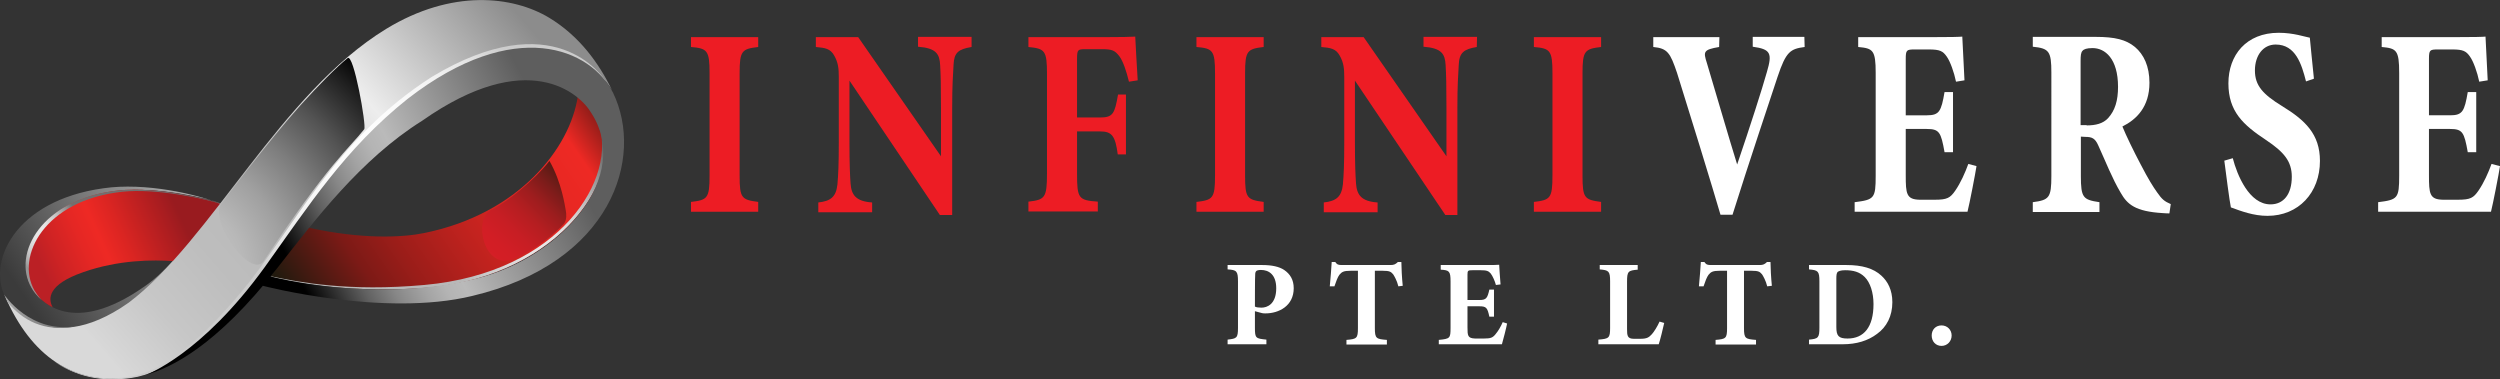 <?xml version="1.0" encoding="utf-8"?>
<!-- Generator: Adobe Illustrator 28.2.0, SVG Export Plug-In . SVG Version: 6.00 Build 0)  -->
<svg version="1.1" id="_レイヤー_1" xmlns="http://www.w3.org/2000/svg" xmlns:xlink="http://www.w3.org/1999/xlink" x="0px"
	 y="0px" viewBox="0 0 915 138.8" style="enable-background:new 0 0 915 138.8;" xml:space="preserve">
<rect x="0" y="0" width="915" height="138.8" fill="#333333" stroke="none"/>
<style type="text/css">
	.st0{fill:#ED1C24;}
	.st1{fill:#FFFFFF;}
	.st2{fill:url(#SVGID_1_);}
	.st3{fill:url(#SVGID_00000093147224851083783620000001022780813543904658_);}
	.st4{fill:url(#SVGID_00000068655066034260513880000013179528079304228237_);}
	.st5{fill:url(#SVGID_00000072979502820427836730000013355535367899319442_);}
	.st6{fill:url(#SVGID_00000115513731117423220020000004742851983700253587_);}
	.st7{fill:url(#SVGID_00000179630648704194400800000002970503429669278353_);}
	.st8{fill:url(#SVGID_00000057122477976087894090000006912113443775858818_);}
	.st9{fill:url(#SVGID_00000072268822254900048430000006370559584292149909_);}
	.st10{fill:url(#SVGID_00000085246603252177944100000009577473096320489375_);}
	.st11{fill:url(#SVGID_00000120547326314240710400000005028712422463760026_);}
	.st12{fill:url(#SVGID_00000158747641303148956710000005842026293985148808_);}
	.st13{fill:url(#SVGID_00000132782547353019968580000016645261914092019381_);}
</style>
<path class="st0" d="M252.9,77.5v-3.6c6-0.7,6.8-1.3,6.8-9.6V26.8c0-8.3-0.8-9.1-6.8-9.6v-3.6h24.6v3.6c-6,0.7-6.8,1.4-6.8,9.6v37.5
	c0,8.2,0.7,8.8,6.8,9.6v3.6L252.9,77.5L252.9,77.5z"/>
<path class="st0" d="M355.6,17.2c-4.9,0.8-6.4,2.1-6.6,6.5c-0.2,3.8-0.5,7.2-0.5,15.8v39.2H344l-33.1-49.2v22.3
	c0,8.6,0.2,12.4,0.4,15.3c0.3,4.3,2,6.6,7.9,7v3.6h-19.7v-3.6c4.5-0.5,6.5-2,7-6.6c0.3-3.5,0.5-7.1,0.5-15.7V28.3
	c0-3.2-0.2-5.4-1.7-8c-1.4-2.5-3.3-2.8-6.7-3.1v-3.6h15.5l30.3,43.6V39.4c0-8.6-0.1-11.8-0.3-15.5c-0.2-4.2-1.5-6.3-8.1-6.8v-3.6
	h19.6C355.6,13.5,355.6,17.2,355.6,17.2z"/>
<path class="st0" d="M413.2,29.9c-0.9-3.7-2.1-7.4-3.5-9.3c-1.7-2.2-2.7-2.6-6.5-2.6h-6c-2.7,0-3,0.2-3,3.5v21.5h8.5
	c4.7,0,5.3-1.5,6.5-8.4h2.9v21.9h-3c-0.9-6.7-2.1-8.4-6.4-8.4h-8.5v15.4c0,9.1,0.5,9.8,7.6,10.3v3.6h-25.4v-3.6
	c6-0.7,6.8-1.3,6.8-10.3V27.3c0-8.8-0.7-9.5-6.8-10.1v-3.6h27c6.8,0,10.8-0.1,12.1-0.2c0.1,1.7,0.5,10.1,0.9,16L413.2,29.9
	L413.2,29.9z"/>
<path class="st0" d="M437.9,77.5v-3.6c6-0.7,6.8-1.3,6.8-9.6V26.8c0-8.3-0.8-9.1-6.8-9.6v-3.6h24.6v3.6c-6,0.7-6.8,1.4-6.8,9.6v37.5
	c0,8.2,0.7,8.8,6.8,9.6v3.6L437.9,77.5L437.9,77.5z"/>
<path class="st0" d="M540.5,17.2c-4.8,0.8-6.4,2.1-6.6,6.5c-0.2,3.8-0.5,7.2-0.5,15.8v39.2H529l-33.1-49.2v22.3
	c0,8.6,0.2,12.4,0.4,15.3c0.3,4.3,2,6.6,7.9,7v3.6h-19.7v-3.6c4.5-0.5,6.5-2,7-6.6c0.3-3.5,0.5-7.1,0.5-15.7V28.3
	c0-3.2-0.2-5.4-1.7-8c-1.4-2.5-3.3-2.8-6.7-3.1v-3.6h15.5l30.3,43.6V39.4c0-8.6-0.1-11.8-0.3-15.5c-0.2-4.2-1.5-6.3-8.1-6.8v-3.6
	h19.6L540.5,17.2L540.5,17.2z"/>
<path class="st0" d="M561.4,77.5v-3.6c6-0.7,6.8-1.3,6.8-9.6V26.8c0-8.3-0.8-9.1-6.8-9.6v-3.6h24.6v3.6c-6,0.7-6.8,1.4-6.8,9.6v37.5
	c0,8.2,0.7,8.8,6.8,9.6v3.6L561.4,77.5L561.4,77.5z"/>
<path class="st1" d="M660.5,17.2c-5.2,0.7-6.8,1.6-9.9,10.9c-2.5,7.6-10.7,32-16.5,50.5h-4.4c-2.2-7.7-12.6-41.5-15.9-51.9
	c-2.5-7.4-3.5-9-8.7-9.5v-3.6h24.2l-0.1,3.6c-5.8,1-5.8,1.7-4.5,5.8c2.5,8.3,8.4,28.6,11.1,37.2c4.8-14.1,9.1-27.5,10.9-33.9
	c2-6.8,1.4-8.3-5.2-9.2v-3.6h18.9L660.5,17.2L660.5,17.2z"/>
<path class="st1" d="M723.4,60.8c-0.4,2.7-2.6,14-3.3,16.7h-41.3V74c7.2-0.9,7.7-1.4,7.7-9.7V26.7c0-8.4-1-9-6.4-9.5v-3.6H706
	c8.3,0,11.1-0.1,12.2-0.2c0.1,1.8,0.5,9.9,0.8,16l-3.1,0.5c-0.7-3.4-2.1-7.4-3.4-9.2c-1.4-2-2.5-2.6-6.5-2.6h-5.2
	c-3,0-3.3,0.2-3.3,3.5v20.6h7.8c4.5,0,5.2-1.5,6.4-8.5h3.1v22h-3.1c-1.3-7.3-1.9-8.5-6.5-8.5h-7.7v16.9c0,6.8,0.2,8.9,5.1,9h5.6
	c4.5,0,5.6-0.7,7.4-3.3c2-2.9,3.6-6.5,4.8-9.8L723.4,60.8L723.4,60.8z"/>
<path class="st1" d="M794,78.1c-0.5,0-1.4,0-2.4-0.1c-10.1-0.6-13-3.2-15.4-7.4c-3.2-5.4-5.5-11.4-8.2-17.3
	c-1.2-2.7-2.3-3.2-4.8-3.2l-1.6-0.1v14.4c0,8,0.8,8.7,6.8,9.6v3.6H744v-3.6c6-0.8,6.8-1.6,6.8-9.6V26.6c0-7.8-0.8-8.9-6.8-9.5v-3.6
	h23c7.1,0,11.1,1,14.4,3.7c3.2,2.7,5.3,7,5.3,13.1c0,8.8-4.7,13.4-9.9,16c1.2,3,4.3,9.4,6.7,13.9c2.8,5.4,4.5,8.1,6,10.2
	c1.8,2.6,2.7,3.3,5,4.3L794,78.1L794,78.1z M763.7,45.9c3.4,0,6-0.7,7.8-2.6c2.6-2.8,3.7-6.5,3.7-11.5c0-10.4-4.8-14.2-9.3-14.2
	c-2.2,0-3.2,0.4-3.7,1c-0.6,0.6-0.7,1.8-0.7,3.7v23.5H763.7L763.7,45.9z"/>
<path class="st1" d="M844,29.8c-1.6-6.3-3.8-13.5-11.1-13.5c-4.6,0-7.6,4-7.6,9.5s2.9,8.7,9.9,13c8.5,5.2,13.9,10.3,13.9,20.1
	c0,11.6-7.8,20.1-19.2,20.1c-5.1,0-9.6-1.7-13.4-3.1c-0.5-2.3-1.8-12.5-2.4-17.1l3.1-0.9c1.6,6.2,6,16.9,13.8,16.9
	c4.8,0,7.8-3.7,7.8-10.1c0-5.7-2.9-9.1-9.5-13.5c-8.3-5.5-13.7-10.4-13.7-20.7s6.5-18.5,18.4-18.5c5.5,0,9.6,1.5,11.4,1.8
	c0.3,3.6,0.9,8.8,1.5,15L844,29.8L844,29.8z"/>
<path class="st1" d="M915,60.8c-0.4,2.7-2.6,14-3.3,16.7h-41.3V74c7.2-0.9,7.7-1.4,7.7-9.7V26.7c0-8.4-1-9-6.4-9.5v-3.6h25.8
	c8.3,0,11.1-0.1,12.2-0.2c0.1,1.8,0.5,9.9,0.8,16l-3.1,0.5c-0.7-3.4-2.1-7.4-3.4-9.2c-1.4-2-2.5-2.6-6.5-2.6h-5.2
	c-3,0-3.3,0.2-3.3,3.5v20.6h7.8c4.5,0,5.2-1.5,6.4-8.5h3.1v22h-3.1c-1.3-7.3-1.9-8.5-6.5-8.5H889v16.9c0,6.8,0.2,8.9,5.1,9h5.6
	c4.5,0,5.6-0.7,7.4-3.3c2-2.9,3.6-6.5,4.8-9.8L915,60.8L915,60.8z"/>
<g>
	
		<linearGradient id="SVGID_1_" gradientUnits="userSpaceOnUse" x1="58.099" y1="20.671" x2="28.209" y2="6.371" gradientTransform="matrix(1 0 0 -1 0 140)">
		<stop  offset="0" style="stop-color:#CCCCCC"/>
		<stop  offset="0.18" style="stop-color:#C8C8C8"/>
		<stop  offset="0.32" style="stop-color:#BEBEBE"/>
		<stop  offset="0.45" style="stop-color:#AEAEAE"/>
		<stop  offset="0.58" style="stop-color:#969696"/>
		<stop  offset="0.69" style="stop-color:#787878"/>
		<stop  offset="0.81" style="stop-color:#525252"/>
		<stop  offset="0.92" style="stop-color:#272727"/>
		<stop  offset="1" style="stop-color:#000000"/>
	</linearGradient>
	<path class="st2" d="M38,138c-1.4-0.3-2.5-1.1-3.7-2c-5.1-4.1-8.5-11.2-9.1-13.2c-0.5-1.6-0.8-2.2,1.4-2.5
		c0.8-0.1,11.3-2.1,19.3-8.3c5-3.8,15.8,16.6,13,20C53.5,138.5,39.4,138.3,38,138z"/>
	<g>
		
			<linearGradient id="SVGID_00000152261028794958002830000015177996168186260615_" gradientUnits="userSpaceOnUse" x1="78.791" y1="78.838" x2="9.089" y2="31.117" gradientTransform="matrix(1 0 0 -1 0 140)">
			<stop  offset="0" style="stop-color:#C2C2C2"/>
			<stop  offset="1" style="stop-color:#3B3B3B"/>
		</linearGradient>
		<path style="fill:url(#SVGID_00000152261028794958002830000015177996168186260615_);" d="M37.9,68.9C5.2,73.4-5,96.2,2.2,109.2
			c0,0,14,24.6,46.5,0.8C62.1,100,79.4,76,80.8,74.6C71.9,71,53.1,66.7,37.9,68.9L37.9,68.9z M52.8,104.9c-26,18.2-38,6-41,0.4
			C4.9,93,16.2,72.7,43.9,69.8c14.3-1.5,32.5,2.9,36.1,4.4C68.7,89.3,61.8,98.7,52.8,104.9z"/>
		
			<linearGradient id="SVGID_00000049901556210138832080000003891954776765122458_" gradientUnits="userSpaceOnUse" x1="15.342" y1="41.705" x2="64.662" y2="63.935" gradientTransform="matrix(1 0 0 -1 0 140)">
			<stop  offset="0" style="stop-color:#BB2025"/>
			<stop  offset="0.13" style="stop-color:#CE2324"/>
			<stop  offset="0.32" style="stop-color:#E52724"/>
			<stop  offset="0.44" style="stop-color:#EE2924"/>
			<stop  offset="0.59" style="stop-color:#DB2522"/>
			<stop  offset="0.9" style="stop-color:#AA1D20"/>
			<stop  offset="1" style="stop-color:#991B1F"/>
		</linearGradient>
		<path style="fill:url(#SVGID_00000049901556210138832080000003891954776765122458_);" d="M43.4,69.7c-28.1,3-38.7,23.3-31.8,35.6
			c1.1,2.1,3.9,5.3,7.7,7.2c-1.8-3.2-1.8-8.4,11.2-12.9c12.8-4.5,25.5-4.6,33.1-4c6.5-6.3,12-12.5,17.9-20.7
			C77.8,73.2,57.7,68.2,43.4,69.7L43.4,69.7z"/>
		
			<linearGradient id="SVGID_00000095315421965048344450000007782585166090703249_" gradientUnits="userSpaceOnUse" x1="16.41" y1="34.76" x2="37.2" y2="52.169" gradientTransform="matrix(1 0 0 -1 0 140)">
			<stop  offset="0" style="stop-color:#969696"/>
			<stop  offset="0" style="stop-color:#9A9A9A"/>
			<stop  offset="8.000000e-02" style="stop-color:#B6B6B6"/>
			<stop  offset="0.16" style="stop-color:#CCCCCC"/>
			<stop  offset="0.25" style="stop-color:#DBDBDB"/>
			<stop  offset="0.34" style="stop-color:#E5E5E5"/>
			<stop  offset="0.48" style="stop-color:#E8E8E8"/>
			<stop  offset="0.57" style="stop-color:#E2E2E2"/>
			<stop  offset="0.66" style="stop-color:#D4D4D4"/>
			<stop  offset="0.77" style="stop-color:#BCBCBC"/>
			<stop  offset="0.88" style="stop-color:#9A9A9A"/>
			<stop  offset="1" style="stop-color:#707070"/>
		</linearGradient>
		<path style="fill:url(#SVGID_00000095315421965048344450000007782585166090703249_);" d="M12.6,106.3c-7-12.5,3.7-33,32-36.1
			c12.9-1.4,30.7,2.6,36.8,4.6c0,0,0,0,0,0c-3.6-1.6-23.8-6.6-38.1-5.1c-28.1,3-39,23.2-31.8,35.6c0.7,1.3,2,3,3.8,4.6
			C14.1,108.6,13.2,107.3,12.6,106.3L12.6,106.3z"/>
		
			<linearGradient id="SVGID_00000049216103388855755930000016119217142727678351_" gradientUnits="userSpaceOnUse" x1="41.777" y1="7.462" x2="189.157" y2="135.342" gradientTransform="matrix(1 0 0 -1 0 140)">
			<stop  offset="0" style="stop-color:#D9D9D9"/>
			<stop  offset="0" style="stop-color:#D8D8D8"/>
			<stop  offset="0.13" style="stop-color:#C7C7C7"/>
			<stop  offset="0.27" style="stop-color:#BDBDBD"/>
			<stop  offset="0.43" style="stop-color:#BABABA"/>
			<stop  offset="0.68" style="stop-color:#EDEDED"/>
			<stop  offset="1" style="stop-color:#8C8C8C"/>
		</linearGradient>
		<path style="fill:url(#SVGID_00000049216103388855755930000016119217142727678351_);" d="M159.2,29.4C206,1.3,224,33,224,33
			c-4.9-10.1-12.1-19.9-23-26.5c-13.3-8-35.6-10.6-59.7,4.1C102.7,34.2,77.2,88,47.2,110.7c-31.1,22-45.3-2.1-45.3-2.1
			c9.5,21.6,24.8,32.6,46.1,29.5c12.2-1.7,28.4-12.3,42.7-30.5C108.5,85.1,124.3,52.8,159.2,29.4L159.2,29.4z"/>
		
			<radialGradient id="SVGID_00000170237962397343367090000013774470004151413670_" cx="142.53" cy="78.17" r="60.76" gradientTransform="matrix(1 0 0 -1 0 140)" gradientUnits="userSpaceOnUse">
			<stop  offset="0" style="stop-color:#FFFFFF"/>
			<stop  offset="0.35" style="stop-color:#FCFCFC"/>
			<stop  offset="0.59" style="stop-color:#F3F3F3"/>
			<stop  offset="0.8" style="stop-color:#E4E4E4"/>
			<stop  offset="0.98" style="stop-color:#CECECE"/>
			<stop  offset="1" style="stop-color:#CCCCCC"/>
		</radialGradient>
		<path style="fill:url(#SVGID_00000170237962397343367090000013774470004151413670_);" d="M158.1,28.1
			c-35.8,22.8-51.4,56.8-69.9,78.9c-15.1,18-28.2,28.4-39.3,30.6c-10.5,2.1-20.4,0.3-29.2-5.4c7.9,5.5,17.4,7.8,28.5,6.1
			c12.2-1.7,28.7-13.4,43.1-31.6c17.8-22.5,32.1-53.9,68.1-77.1c37.3-22.4,56.4-6.7,62.5,0.5C220.4,27.6,202.7,1.3,158.1,28.1
			L158.1,28.1z"/>
		
			<linearGradient id="SVGID_00000178906512083758464160000003863486233370244285_" gradientUnits="userSpaceOnUse" x1="112.103" y1="22.856" x2="220.753" y2="98.236" gradientTransform="matrix(1 0 0 -1 0 140)">
			<stop  offset="0" style="stop-color:#211A0E"/>
			<stop  offset="0.21" style="stop-color:#7D1A16"/>
			<stop  offset="0.32" style="stop-color:#9A1D19"/>
			<stop  offset="0.49" style="stop-color:#BE221E"/>
			<stop  offset="0.64" style="stop-color:#D82621"/>
			<stop  offset="0.78" style="stop-color:#E82823"/>
			<stop  offset="0.88" style="stop-color:#EE2924"/>
			<stop  offset="1" style="stop-color:#7D1A16"/>
		</linearGradient>
		<path style="fill:url(#SVGID_00000178906512083758464160000003863486233370244285_);" d="M218.4,43.7c-2.2-3.3-4.4-7.3-6.9-8.6
			c-2.8,19.2-21.7,43.2-56.3,50.2c-7.8,1.6-22.5,2.4-42.4-2c-3.3,3.5-10.8,13.5-13.8,17.9c6,2.2,31.9,6.4,58.2,4
			C205.6,100.6,230.7,62.8,218.4,43.7L218.4,43.7z"/>
		
			<linearGradient id="SVGID_00000110432384327146081650000003049887709373906072_" gradientUnits="userSpaceOnUse" x1="225.188" y1="76.286" x2="163.328" y2="55.496" gradientTransform="matrix(1 0 0 -1 0 140)">
			<stop  offset="0" style="stop-color:#5C5C5C"/>
			<stop  offset="3.000000e-02" style="stop-color:#6E6E6E"/>
			<stop  offset="0.1" style="stop-color:#939393"/>
			<stop  offset="0.17" style="stop-color:#B2B2B2"/>
			<stop  offset="0.25" style="stop-color:#C9C9C9"/>
			<stop  offset="0.33" style="stop-color:#DADADA"/>
			<stop  offset="0.42" style="stop-color:#E4E4E4"/>
			<stop  offset="0.53" style="stop-color:#E8E8E8"/>
			<stop  offset="0.66" style="stop-color:#DFDFDF"/>
			<stop  offset="0.88" style="stop-color:#C8C8C8"/>
			<stop  offset="1" style="stop-color:#B8B8B8"/>
		</linearGradient>
		<path style="fill:url(#SVGID_00000110432384327146081650000003049887709373906072_);" d="M218.9,44.6
			c7.5,20.4-13.7,55.2-63.6,59.7c-27.7,2.5-45.8-1-56.2-3.2c0,0-0.1,0.1-0.1,0.1c6,2.2,31.9,6.4,58.2,4
			C204.9,100.7,229.9,63.9,218.9,44.6z"/>
		
			<linearGradient id="SVGID_00000129920006206958549080000016139530883856508592_" gradientUnits="userSpaceOnUse" x1="108.682" y1="39.316" x2="203.292" y2="89.226" gradientTransform="matrix(1 0 0 -1 0 140)">
			<stop  offset="0" style="stop-color:#000000"/>
			<stop  offset="9.000000e-02" style="stop-color:#313131"/>
			<stop  offset="0.18" style="stop-color:#616161"/>
			<stop  offset="0.27" style="stop-color:#878787"/>
			<stop  offset="0.36" style="stop-color:#A3A3A3"/>
			<stop  offset="0.43" style="stop-color:#B4B4B4"/>
			<stop  offset="0.49" style="stop-color:#BABABA"/>
			<stop  offset="1" style="stop-color:#5E5E5E"/>
		</linearGradient>
		<path style="fill:url(#SVGID_00000129920006206958549080000016139530883856508592_);" d="M96.8,97.9
			c16.2-22.6,29.6-43.6,52.5-61.8c39.2-30.3,67-18.2,75.1-2.1c11.5,23.8-0.6,62.2-51.5,74.3c-32.4,7.9-76.7-3.7-76.7-3.7l2.8-3.4
			c0,0,38.2,10.2,75.6,0.7c31.4-8,56.6-37.6,41.9-60.4c-4.3-7.5-23.4-24.4-62,2.7c-22.4,14-39.3,36.4-53,53.9
			c-22.6,28.9-39.1,36.5-47.8,39C53.7,137,73.6,129.9,96.8,97.9L96.8,97.9z"/>
		
			<linearGradient id="SVGID_00000053519931647114259860000006875104828050750646_" gradientUnits="userSpaceOnUse" x1="1.48" y1="26.027" x2="28.38" y2="26.027" gradientTransform="matrix(1 0 0 -1 0 140)">
			<stop  offset="0" style="stop-color:#ABABAB"/>
			<stop  offset="0.34" style="stop-color:#909090"/>
			<stop  offset="0.66" style="stop-color:#7E7E7E"/>
			<stop  offset="0.9" style="stop-color:#787878"/>
		</linearGradient>
		<path style="fill:url(#SVGID_00000053519931647114259860000006875104828050750646_);" d="M1.5,107.8c0.5,1,1.4,3.1,1.6,3.2
			c4.9,5.7,12.7,11,25.3,8.3C11.2,122.5,1.5,107.8,1.5,107.8L1.5,107.8z"/>
	</g>
	
		<radialGradient id="SVGID_00000158015167168775458160000004121034360617019822_" cx="62.91" cy="40.13" r="103.38" gradientTransform="matrix(1 0 0 -1 0 140)" gradientUnits="userSpaceOnUse">
		<stop  offset="0" style="stop-color:#CCCCCC"/>
		<stop  offset="0.12" style="stop-color:#C6C6C6"/>
		<stop  offset="0.26" style="stop-color:#B8B8B8"/>
		<stop  offset="0.41" style="stop-color:#A0A0A0"/>
		<stop  offset="0.57" style="stop-color:#7E7E7E"/>
		<stop  offset="0.74" style="stop-color:#535353"/>
		<stop  offset="0.91" style="stop-color:#1F1F1F"/>
		<stop  offset="1" style="stop-color:#000000"/>
	</radialGradient>
	<path style="fill:url(#SVGID_00000158015167168775458160000004121034360617019822_);" d="M110,38.5c6.7-7.4,13.4-14.2,17.2-17.2
		c2.2-2.2,7,24.9,6.1,26c-5.4,6.9-13,12.4-36.9,48.4c-4.8,6.3-20-14.8-15.4-21.2C82.8,72.2,98.7,51.1,110,38.5L110,38.5z"/>
	
		<linearGradient id="SVGID_00000091722058434599029400000010547571456522919849_" gradientUnits="userSpaceOnUse" x1="25.924" y1="54.936" x2="-20.966" y2="37.986" gradientTransform="matrix(0.901 -0.433 -0.433 -0.901 212.411 120.731)">
		<stop  offset="0" style="stop-color:#211A0E"/>
		<stop  offset="1.000000e-02" style="stop-color:#271A0E"/>
		<stop  offset="0.14" style="stop-color:#551B14"/>
		<stop  offset="0.27" style="stop-color:#7C1C1A"/>
		<stop  offset="0.4" style="stop-color:#9D1D1E"/>
		<stop  offset="0.54" style="stop-color:#B61E21"/>
		<stop  offset="0.68" style="stop-color:#C71E24"/>
		<stop  offset="0.83" style="stop-color:#D21E25"/>
		<stop  offset="1" style="stop-color:#D61F26"/>
	</linearGradient>
	<path style="fill:url(#SVGID_00000091722058434599029400000010547571456522919849_);" d="M201.1,58.9c4.5,7.8,5.7,16.7,6,18.3
		c0.2,1,0.4,3.3-0.7,4.7c-2.9,3.2-10.6,9.9-18.8,13c-10.4,4-14.7-14.8-7.8-18.1C185.2,74.3,195.8,65.8,201.1,58.9L201.1,58.9z"/>
</g>
<g>
	<path class="st1" d="M462,97c3.5,0,6.2,0.6,8,1.8c2.2,1.5,3.5,3.6,3.5,6.7c0,6.5-5.5,9.2-10.3,9.2c-0.5,0-1,0-1.3-0.1l-2.6-0.7v6.1
		c0,3.8,0.3,3.9,4.2,4.3v1.7h-14.2v-1.7c3.3-0.4,3.8-0.5,3.8-4.3v-17c0-3.8-0.5-4.2-3.8-4.4V97L462,97L462,97z M459.3,112.2
		c0.5,0.3,1.4,0.4,2.4,0.4c2,0,5.4-1.2,5.4-7.1c0-5-2.7-6.7-5.6-6.7c-0.9,0-1.5,0.2-1.7,0.4c-0.3,0.3-0.4,0.7-0.4,1.4
		C459.3,100.7,459.3,112.2,459.3,112.2z"/>
	<path class="st1" d="M511.8,104.8c-0.5-2.1-1.5-3.8-1.9-4.4c-0.8-0.9-1.2-1.3-3.8-1.3h-2.9v21c0,3.8,0.5,4,4.4,4.3v1.7h-14.8v-1.7
		c3.8-0.3,4.2-0.6,4.2-4.3v-21h-2.7c-2.5,0-3.2,0.4-4.1,1.5c-0.6,0.8-1.2,2.4-1.8,4.2h-1.7c0.3-3.3,0.6-6.7,0.7-8.9h1.3
		c0.7,1,1.2,1.1,2.5,1.1h17.8c1.2,0,1.8-0.3,2.6-1.1h1.3c0,1.9,0.2,5.8,0.5,8.7L511.8,104.8L511.8,104.8z"/>
	<path class="st1" d="M551.6,118.4c-0.2,1.2-1.5,6.3-1.9,7.6h-23.1v-1.6c4.1-0.4,4.3-0.6,4.3-4.4v-17c0-3.8-0.5-4.1-3.6-4.3V97h14.5
		c4.7,0,6.2,0,6.9-0.1c0,0.8,0.3,4.5,0.5,7.2l-1.7,0.2c-0.4-1.5-1.2-3.3-1.9-4.2c-0.8-0.9-1.4-1.2-3.7-1.2H539
		c-1.7,0-1.9,0.1-1.9,1.6v9.3h4.4c2.5,0,2.9-0.7,3.6-3.8h1.7v9.9h-1.7c-0.7-3.3-1.1-3.8-3.7-3.8h-4.3v7.7c0,3.1,0.1,4,2.8,4.1h3.2
		c2.5,0,3.2-0.3,4.2-1.5c1.1-1.3,2-2.9,2.7-4.5L551.6,118.4L551.6,118.4z"/>
	<path class="st1" d="M609.1,118.2c-0.4,1.9-1.6,6.7-2,7.8H585v-1.7c3.9-0.3,4.3-0.6,4.3-4.3v-17c0-3.8-0.5-4.1-3.8-4.4V97h13.9v1.7
		c-3.5,0.3-3.9,0.6-3.9,4.4v17.3c0,2.4,0.1,3.6,2.5,3.6c0.1,0,2.1,0,2.3,0c2.5,0,3.2-0.5,4.3-1.7c0.8-0.9,2-2.8,2.8-4.6L609.1,118.2
		L609.1,118.2z"/>
	<path class="st1" d="M646.8,104.8c-0.5-2.1-1.5-3.8-1.9-4.4c-0.8-0.9-1.2-1.3-3.8-1.3h-2.8v21c0,3.8,0.5,4,4.4,4.3v1.7h-14.8v-1.7
		c3.8-0.3,4.2-0.6,4.2-4.3v-21h-2.7c-2.5,0-3.2,0.4-4.1,1.5c-0.6,0.8-1.2,2.4-1.8,4.2h-1.7c0.3-3.3,0.6-6.7,0.7-8.9h1.3
		c0.7,1,1.2,1.1,2.5,1.1h17.8c1.2,0,1.8-0.3,2.6-1.1h1.3c0,1.9,0.2,5.8,0.5,8.7L646.8,104.8L646.8,104.8z"/>
	<path class="st1" d="M675.8,97c5.7,0,9.9,1.2,12.8,3.9c2.3,2.1,4,5.2,4,9.7c0,5.1-2.1,9.1-5.6,11.6c-3.3,2.5-7.5,3.8-12.6,3.8
		h-12.3v-1.7c3.4-0.3,3.8-0.7,3.8-4.4v-16.9c0-3.8-0.5-4.1-3.8-4.4V97L675.8,97L675.8,97z M672.1,119.7c0,3.2,0.8,4.2,4.1,4.2
		c6,0,9.5-4.2,9.5-12.6c0-4.2-1.2-7.9-3.2-9.9c-1.9-1.9-4.2-2.5-7.2-2.5c-1.7,0-2.4,0.4-2.7,0.6c-0.4,0.4-0.5,1.2-0.5,2.4V119.7
		L672.1,119.7z"/>
	<path class="st1" d="M710.6,126.6c-2.1,0-3.6-1.6-3.6-3.8s1.5-3.7,3.6-3.7s3.7,1.6,3.7,3.7S712.7,126.6,710.6,126.6z"/>
</g>
</svg>
